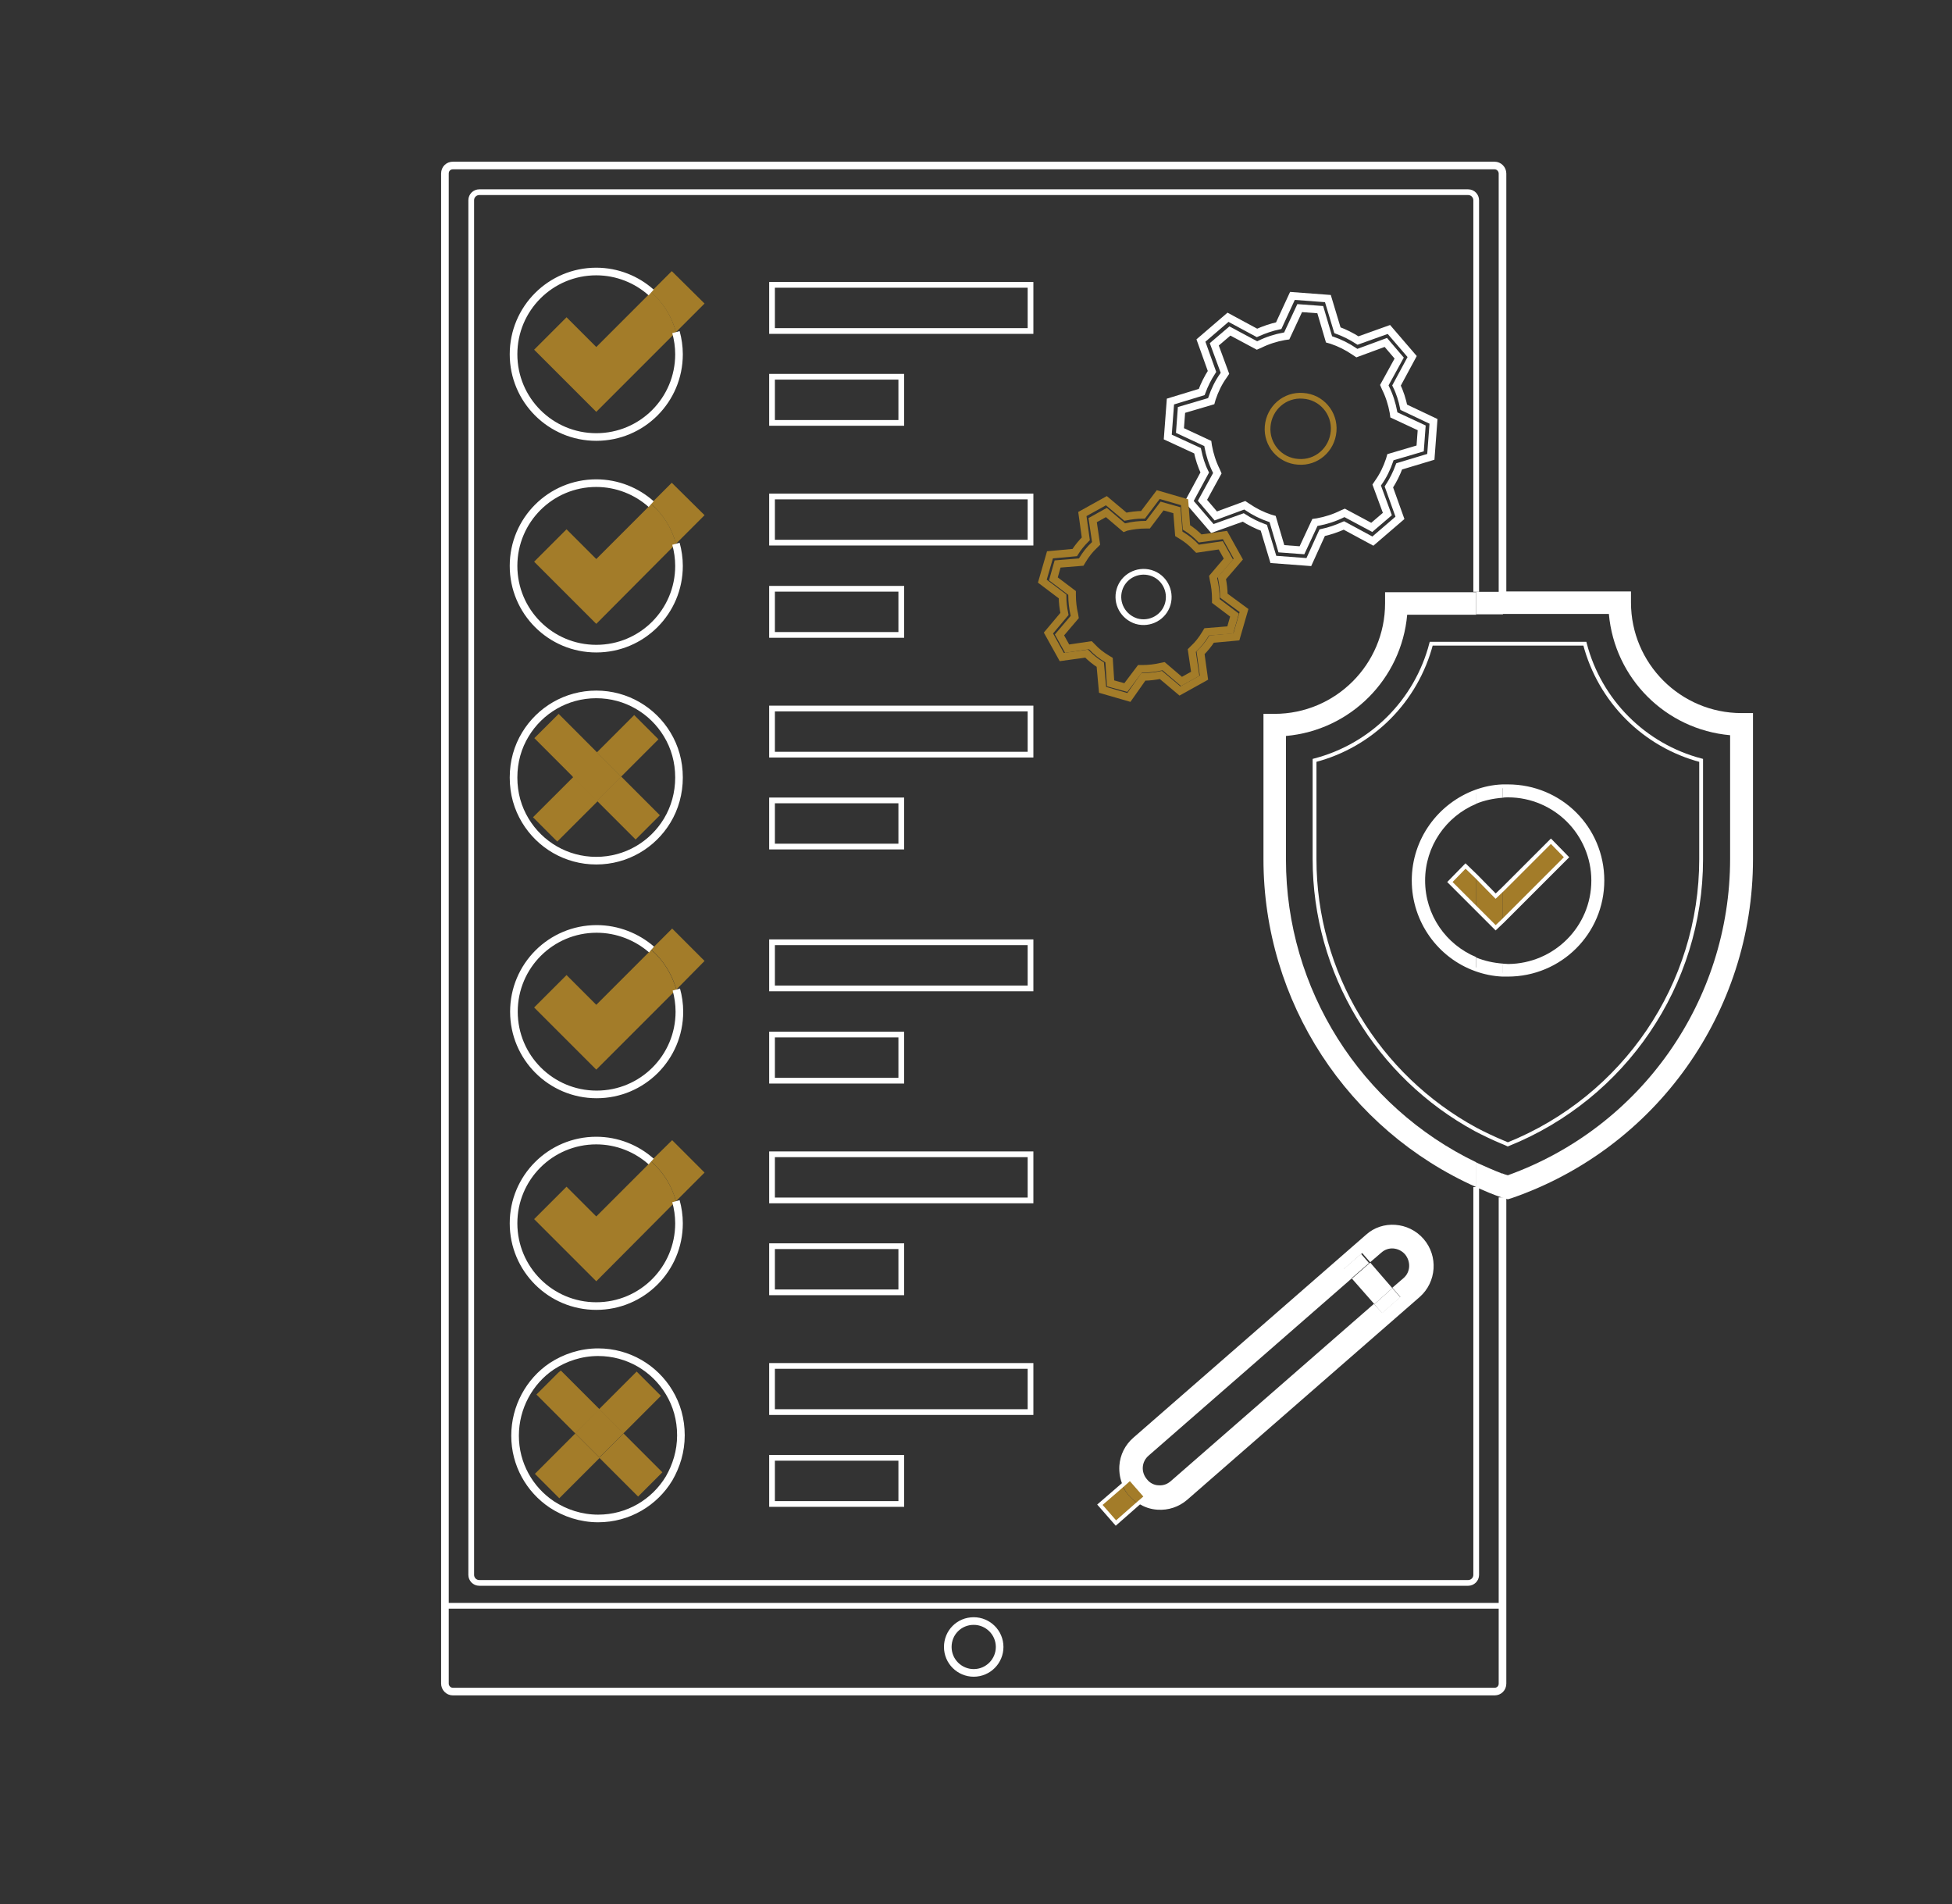 <?xml version="1.0" encoding="utf-8"?>
<!-- Generator: Adobe Illustrator 20.0.0, SVG Export Plug-In . SVG Version: 6.00 Build 0)  -->
<svg xmlns="http://www.w3.org/2000/svg" xmlns:xlink="http://www.w3.org/1999/xlink" version="1.1" id="Layer_1" x="0px" y="0px" viewBox="0 0 512 499.4" xml:space="preserve">
<rect x="0" y="0" width="512" height="499.4" fill="#333333" stroke="none"/>
<g>
	<title>GMSC Security Controls Evaluation Services</title>
	<g>
		<g id="XMLID_1_">
			<g>
				<path fill="#FFFFFF" d="M459.8,187.2v38.1c0,40.1-25.4,75.8-63.3,88.9l-1,0.3l-1-0.3c-0.2-0.1-0.3-0.1-0.5-0.2v-6.3      c0.5,0.2,1,0.4,1.5,0.5c35-12.6,58.3-45.8,58.3-83v-32.4c-16.9-1.5-30.3-14.9-31.8-31.8h-28v-5.9h33.8v2.9c0,16,13,29,29,29      H459.8z"/>
				<polygon fill="#A37C29" points="410.9,224.8 394.1,241.5 394.1,233.2 406.8,220.6     "/>
				<path fill="#FFFFFF" d="M417.4,230.9c0-6-2.5-11.5-6.4-15.4c-3.9-3.9-9.4-6.4-15.4-6.4c-0.5,0-1,0-1.5,0.1v-3c0.5,0,1,0,1.5,0      c13.7,0,24.8,11.1,24.8,24.8c0,0,0,0,0,0c0,13.7-11.1,24.7-24.8,24.7c-0.5,0-1,0-1.5,0v-3c0.5,0,1,0.1,1.5,0.1      C407.6,252.7,417.4,243,417.4,230.9z"/>
				<path fill="#FFFFFF" d="M394.1,307.8v6.3c-2.4-0.8-4.7-1.8-7-2.8v-6.5C389.5,305.9,391.8,306.9,394.1,307.8z"/>
				<polygon fill="#A37C29" points="394.1,233.2 394.1,241.5 392.3,243.3 387.2,238.2 387.2,229.8 392.3,235     "/>
				<rect x="387.2" y="155.2" fill="#FFFFFF" width="7" height="5.9"/>
				<path fill="#FFFFFF" d="M394.1,209.2c-2.5,0.2-4.8,0.7-7,1.6v-3.2c2.2-0.8,4.5-1.3,7-1.4V209.2z"/>
				<path fill="#FFFFFF" d="M387.2,304.8v6.5c-33.7-15-55.8-48.6-55.8-86v-38.1h2.9c16,0,29-13,29-29v-2.9h23.9v5.9h-18.1      c-1.5,16.9-14.9,30.3-31.8,31.8v32.4C337.3,259.4,356.9,290.2,387.2,304.8z"/>
				<polygon fill="#A37C29" points="387.2,229.8 387.2,238.2 380.3,231.3 384.4,227.1     "/>
				<path fill="#FFFFFF" d="M373.8,230.9c0,9.1,5.5,16.8,13.4,20.1v3.2c-9.5-3.4-16.4-12.6-16.4-23.3s6.8-19.8,16.4-23.3v3.2      C379.3,214.1,373.8,221.9,373.8,230.9z"/>
				<path fill="#FFFFFF" d="M303.9,389.5c1.2,0.1,2.3-0.3,3.2-1.1l53.3-46.5l2.1,2.4l4.8-4.2l-2.1-2.4l2.9-2.5      c1.9-1.6,2-4.4,0.4-6.3c-0.8-0.9-1.9-1.4-3-1.5c-1.2-0.1-2.3,0.3-3.2,1.1l-2.9,2.5l-2.1-2.4l-4.8,4.2l2.1,2.4l-53.3,46.5      c-1.9,1.6-2.1,4.4-0.4,6.3C301.6,388.9,302.8,389.5,303.9,389.5z M373.4,324.9c3.9,4.5,3.4,11.3-1,15.2l-61,53.2      c-2.2,1.9-5,2.8-7.8,2.6h0c-1.8-0.1-3.5-0.7-4.9-1.6l2-1.8l-4.2-4.8l-2,1.8c-0.7-1.6-1-3.3-0.9-5.1c0.2-2.9,1.5-5.5,3.7-7.4      l61-53.2C362.6,319.9,369.5,320.4,373.4,324.9z"/>
				<path fill="#FFFFFF" d="M394.2,252.7c-2.5-0.2-4.8-0.7-7-1.6v3.2c2.2,0.8,4.5,1.3,7,1.4V252.7z"/>
				<polygon fill="#FFFFFF" points="365.2,337.8 367.3,340.2 362.5,344.4 360.5,342     "/>
				<polygon fill="#FFFFFF" points="365.2,337.8 360.5,342 354.6,335.3 359.4,331.1     "/>
				
					<rect x="352.8" y="330.4" transform="matrix(0.754 -0.656 0.656 0.754 -130.514 315.258)" fill="#FFFFFF" width="6.3" height="3.2"/>
				<path fill="#A37C29" d="M296.4,387.7l4.2,4.8l-2,1.8c-1.8-1.1-3.3-2.8-4.2-4.8L296.4,387.7z"/>
				<path fill="#A37C29" d="M298.5,394.3l-5.9,5.1l-4.2-4.8l5.9-5.1C295.3,391.5,296.7,393.1,298.5,394.3z"/>
				<path fill="#A37C29" d="M184.8,79.6l-7.5,7.5c-1.1-4.1-3.4-7.8-6.6-10.5l5.5-5.5L184.8,79.6z"/>
				<path fill="#A37C29" d="M184.8,135.1l-7.5,7.5c-1.1-4.1-3.4-7.8-6.6-10.5l5.5-5.5L184.8,135.1z"/>
				<path fill="#A37C29" d="M176.3,243.5l8.5,8.5l-7.4,7.5c-1.1-4.1-3.5-7.8-6.6-10.5L176.3,243.5z"/>
				<path fill="#A37C29" d="M176.3,299l8.5,8.5l-7.5,7.5c-1.1-4.1-3.4-7.8-6.6-10.5L176.3,299z"/>
				<path fill="#A37C29" d="M177.4,259.5l-21,21l-16.3-16.3l8.5-8.5l7.8,7.8l14.4-14.4C173.9,251.7,176.2,255.4,177.4,259.5z"/>
				<path fill="#A37C29" d="M177.3,87.1L156.4,108l-16.3-16.3l8.5-8.5l7.8,7.8l14.4-14.4C173.9,79.3,176.2,82.9,177.3,87.1z"/>
				<path fill="#A37C29" d="M177.3,142.6l-20.9,21l-16.3-16.3l8.5-8.5l7.8,7.8l14.4-14.4C173.9,134.8,176.2,138.4,177.3,142.6z"/>
				<path fill="#A37C29" d="M177.3,315l-20.9,21l-16.3-16.3l8.5-8.5l7.8,7.8l14.4-14.4C173.9,307.3,176.2,310.9,177.3,315z"/>
				
					<rect x="161" y="377" transform="matrix(0.707 -0.707 0.707 0.707 -223.177 229.564)" fill="#A37C29" width="9" height="14.4"/>
				
					<rect x="158.4" y="363.3" transform="matrix(0.707 -0.707 0.707 0.707 -211.676 224.639)" fill="#A37C29" width="13.9" height="9"/>
				
					<rect x="160.4" y="204.7" transform="matrix(0.707 -0.707 0.707 0.707 -101.585 178.652)" fill="#A37C29" width="9" height="14.4"/>
				
					<rect x="157.7" y="191.1" transform="matrix(0.707 -0.707 0.707 0.707 -90.084 173.727)" fill="#A37C29" width="13.9" height="9"/>
				
					<rect x="152.8" y="371.4" transform="matrix(0.707 -0.707 0.707 0.707 -219.751 221.294)" fill="#A37C29" width="9" height="9"/>
				
					<rect x="152.1" y="199.2" transform="matrix(0.707 -0.707 0.707 0.707 -98.158 170.382)" fill="#A37C29" width="9" height="9"/>
				<polygon fill="#A37C29" points="157.3,369.6 150.9,375.9 140.7,365.7 146.4,360 147.1,359.4     "/>
				<polygon fill="#A37C29" points="157.3,382.3 146.7,392.9 146.4,392.6 140.3,386.5 150.9,375.9     "/>
				
					<rect x="143.8" y="188.2" transform="matrix(0.708 -0.707 0.707 0.708 -94.712 161.991)" fill="#A37C29" width="9" height="14.4"/>
				
					<rect x="140.6" y="207.7" transform="matrix(0.708 -0.707 0.707 0.708 -106.588 166.671)" fill="#A37C29" width="15" height="9"/>
			</g>
			<g>
				<path fill="none" stroke="#FFFFFF" stroke-width="2" stroke-miterlimit="10" d="M343.3,147.4l-9.3-0.7l-2.5-8.3      c-1.9-0.7-3.7-1.6-5.4-2.7l-8.1,2.9l-6.1-7.1l4.1-7.6c-0.9-1.8-1.5-3.8-1.9-5.7l-7.8-3.6l0.7-9.3l8.2-2.5      c0.7-1.9,1.6-3.7,2.7-5.4l-2.9-8.1l7.1-6.1l7.6,4.1c1.8-0.8,3.8-1.5,5.7-1.9l3.6-7.8l9.3,0.7l2.5,8.3c1.9,0.7,3.7,1.6,5.4,2.7      l8.1-2.9l6.1,7.1l-4.1,7.6c0.9,1.8,1.5,3.8,1.9,5.7l7.8,3.7l-0.7,9.3l-8.3,2.5c-0.7,1.9-1.6,3.7-2.7,5.4l2.9,8.1l-7.1,6.1      l-7.6-4.1c-1.8,0.8-3.8,1.5-5.7,1.9L343.3,147.4z"/>
				<path fill="none" stroke="#FFFFFF" stroke-width="2" stroke-miterlimit="10" d="M336.1,143.9l5.4,0.4l3.4-7.3l0.7-0.1      c2.2-0.4,4.4-1.1,6.4-2.1l0.7-0.3l7.1,3.8l4.1-3.5l-2.8-7.6l0.4-0.6c1.3-1.8,2.3-3.9,3-6l0.2-0.7l7.8-2.3l0.4-5.4l-7.3-3.4      l-0.1-0.7c-0.4-2.2-1.1-4.4-2.1-6.4l-0.3-0.7l3.9-7.1l-3.5-4.1l-7.6,2.8l-0.6-0.4c-1.9-1.3-3.9-2.3-6-3l-0.7-0.2l-2.3-7.8      l-5.4-0.4l-3.4,7.3l-0.7,0.1c-2.2,0.4-4.4,1.1-6.4,2.1l-0.7,0.3l-7.1-3.8l-4.1,3.5l2.8,7.6l-0.4,0.6c-1.3,1.8-2.3,3.9-3,6      l-0.2,0.7l-7.8,2.3l-0.4,5.4l7.3,3.4l0.1,0.7c0.4,2.2,1.1,4.4,2.1,6.4l0.3,0.7l-3.9,7.1l3.5,4.1l7.6-2.8l0.6,0.4      c1.9,1.3,3.9,2.3,6,3l0.7,0.2L336.1,143.9z"/>
				<path fill="none" stroke="#A37C29" stroke-width="1.5" stroke-miterlimit="10" d="M332.5,111.8c0.4-4.8,4.5-8.4,9.3-8      c4.8,0.3,8.4,4.5,8,9.3c-0.4,4.8-4.5,8.4-9.3,8C335.7,120.8,332.1,116.6,332.5,111.8z"/>
				<path fill="none" stroke="#A37C29" stroke-width="2" stroke-miterlimit="10" d="M296.1,182.9l-6.9-2l-0.6-6.6      c-1.3-0.8-2.5-1.8-3.6-2.9l-6.5,0.9l-3.5-6.3l4.2-5c-0.3-1.5-0.5-3-0.5-4.6l-5.3-4l2-6.9l6.5-0.6c0.8-1.3,1.8-2.5,2.9-3.6      l-0.9-6.5l6.3-3.5l5,4.2c1.5-0.3,3-0.5,4.6-0.5l4-5.3l6.9,2l0.5,6.6c1.3,0.8,2.5,1.8,3.6,2.9l6.5-0.9l3.5,6.3l-4.3,5      c0.3,1.5,0.5,3,0.5,4.6l5.3,3.9l-2,6.9l-6.5,0.6c-0.8,1.3-1.8,2.5-2.9,3.6l0.9,6.5l-6.3,3.5l-5-4.2c-1.5,0.3-3,0.5-4.6,0.5      L296.1,182.9z"/>
				<path fill="none" stroke="#A37C29" stroke-width="2" stroke-miterlimit="10" d="M291.3,179.2l4,1.1l3.7-4.9l0.6,0      c1.7,0,3.4-0.2,5.1-0.6l0.5-0.1l4.7,4l3.6-2l-0.9-6.1l0.4-0.4c1.3-1.2,2.3-2.5,3.2-4l0.3-0.5l6.2-0.5l1.1-3.9l-4.9-3.7l0-0.6      c0-1.7-0.2-3.4-0.6-5.1l-0.1-0.6l4-4.7l-2-3.6l-6.1,0.9l-0.4-0.4c-1.2-1.3-2.5-2.3-4-3.2l-0.5-0.3l-0.5-6.2l-3.9-1.1l-3.7,4.9      l-0.6,0c-1.7,0-3.4,0.2-5.1,0.6l-0.5,0.2l-4.7-4l-3.6,2l0.9,6.1l-0.4,0.4c-1.3,1.2-2.3,2.5-3.2,4l-0.3,0.5l-6.2,0.5l-1.1,3.9      l4.9,3.7l0,0.6c0,1.7,0.2,3.4,0.6,5.1l0.1,0.6l-4,4.7l2,3.6l6.1-0.9l0.4,0.4c1.2,1.3,2.5,2.3,4,3.2l0.5,0.3L291.3,179.2z"/>
				<path fill="none" stroke="#FFFFFF" stroke-width="1.5" stroke-miterlimit="10" d="M293.6,154.7c1-3.5,4.7-5.5,8.2-4.5      c3.5,1,5.5,4.7,4.5,8.2c-1,3.5-4.7,5.5-8.2,4.5C294.6,161.8,292.6,158.2,293.6,154.7z"/>
				<path fill="none" stroke="#FFFFFF" stroke-width="2" stroke-miterlimit="10" d="M394.1,314v107v20.5c0,1.2-0.9,2.1-2.1,2.1      H118.8c-1.2,0-2.1-1-2.1-2.1v-20.5V45.5c0-1.2,0.9-2.1,2.1-2.1H392c1.2,0,2.1,1,2.1,2.1v109.8"/>
				<g>
					<path fill="none" stroke="#FFFFFF" stroke-width="2" stroke-miterlimit="10" d="M394.1,307.8"/>
					<path fill="none" stroke="#FFFFFF" stroke-width="2" stroke-miterlimit="10" d="M394.1,299.5"/>
				</g>
				<path fill="none" stroke="#FFFFFF" stroke-width="2" stroke-miterlimit="10" d="M394.1,252.7"/>
				<path fill="none" stroke="#FFFFFF" stroke-width="2" stroke-miterlimit="10" d="M394.1,241.5"/>
				<path fill="none" stroke="#FFFFFF" stroke-width="2" stroke-miterlimit="10" d="M394.1,233.2"/>
				<path fill="none" stroke="#FFFFFF" stroke-width="2" stroke-miterlimit="10" d="M394.1,209.2"/>
				<path fill="none" stroke="#FFFFFF" stroke-width="2" stroke-miterlimit="10" d="M394.1,168.8"/>
				<path fill="none" stroke="#FFFFFF" stroke-width="2" stroke-miterlimit="10" d="M394.1,161.1"/>
				<path fill="none" stroke="#FFFFFF" stroke-width="1.5" stroke-miterlimit="10" d="M387.2,304.8"/>
				<path fill="none" stroke="#FFFFFF" stroke-width="1.5" stroke-miterlimit="10" d="M387.2,296.2"/>
				<path fill="none" stroke="#FFFFFF" stroke-width="1.5" stroke-miterlimit="10" d="M387.2,251"/>
				<path fill="none" stroke="#FFFFFF" stroke-width="1.5" stroke-miterlimit="10" d="M387.2,238.2"/>
				<path fill="none" stroke="#FFFFFF" stroke-width="1.5" stroke-miterlimit="10" d="M387.2,229.8"/>
				<path fill="none" stroke="#FFFFFF" stroke-width="1.5" stroke-miterlimit="10" d="M387.2,210.8"/>
				<path fill="none" stroke="#FFFFFF" stroke-width="1.5" stroke-miterlimit="10" d="M387.2,168.8"/>
				<path fill="none" stroke="#FFFFFF" stroke-width="1.5" stroke-miterlimit="10" d="M387.2,161.1"/>
				<path fill="none" stroke="#FFFFFF" stroke-width="1.5" stroke-miterlimit="10" d="M387.2,311.3V413c0,1.2-1,2.1-2.1,2.1H125.7      c-1.2,0-2.1-1-2.1-2.1V52.5c0-1.2,1-2.1,2.1-2.1h259.4c1.2,0,2.1,1,2.1,2.1v102.7"/>
				
					<rect x="202.5" y="185.8" fill="none" stroke="#FFFFFF" stroke-width="1.5" stroke-miterlimit="10" width="67.8" height="12.1"/>
				
					<rect x="202.5" y="209.9" fill="none" stroke="#FFFFFF" stroke-width="1.5" stroke-miterlimit="10" width="33.9" height="12.1"/>
				<rect x="202.5" y="74.7" fill="none" stroke="#FFFFFF" stroke-width="1.5" stroke-miterlimit="10" width="67.8" height="12.1"/>
				<rect x="202.5" y="98.8" fill="none" stroke="#FFFFFF" stroke-width="1.5" stroke-miterlimit="10" width="33.9" height="12.1"/>
				
					<rect x="202.5" y="130.2" fill="none" stroke="#FFFFFF" stroke-width="1.5" stroke-miterlimit="10" width="67.8" height="12.1"/>
				
					<rect x="202.5" y="154.4" fill="none" stroke="#FFFFFF" stroke-width="1.5" stroke-miterlimit="10" width="33.9" height="12.1"/>
				<path fill="none" stroke="#FFFFFF" stroke-width="2" stroke-miterlimit="10" d="M177.3,87.1c0.5,1.8,0.8,3.8,0.8,5.8      c0,12-9.7,21.7-21.7,21.7s-21.7-9.7-21.7-21.7s9.7-21.7,21.7-21.7c5.5,0,10.6,2.1,14.4,5.5"/>
				<path fill="none" stroke="#FFFFFF" stroke-width="2" stroke-miterlimit="10" d="M177.3,142.6c0.5,1.8,0.8,3.8,0.8,5.8      c0,12-9.7,21.7-21.7,21.7s-21.7-9.7-21.7-21.7s9.7-21.7,21.7-21.7c5.5,0,10.6,2.1,14.4,5.5"/>
				<path fill="none" stroke="#FFFFFF" stroke-width="2" stroke-miterlimit="10" d="M137.8,192.6c3.8-6.3,10.7-10.5,18.6-10.5      s14.8,4.2,18.6,10.5c2,3.3,3.1,7.1,3.1,11.3c0,4.1-1.1,8-3.1,11.3c-3.8,6.3-10.7,10.5-18.6,10.5s-14.8-4.2-18.6-10.5      c-2-3.3-3.1-7.1-3.1-11.3C134.7,199.7,135.8,195.9,137.8,192.6z"/>
				
					<rect x="202.5" y="358.2" fill="none" stroke="#FFFFFF" stroke-width="1.5" stroke-miterlimit="10" width="67.8" height="12.1"/>
				
					<rect x="202.5" y="382.3" fill="none" stroke="#FFFFFF" stroke-width="1.5" stroke-miterlimit="10" width="33.9" height="12.1"/>
				
					<rect x="202.5" y="247.1" fill="none" stroke="#FFFFFF" stroke-width="1.5" stroke-miterlimit="10" width="67.8" height="12.1"/>
				
					<rect x="202.5" y="271.3" fill="none" stroke="#FFFFFF" stroke-width="1.5" stroke-miterlimit="10" width="33.9" height="12.1"/>
				
					<rect x="202.5" y="302.7" fill="none" stroke="#FFFFFF" stroke-width="1.5" stroke-miterlimit="10" width="67.8" height="12.1"/>
				
					<rect x="202.5" y="326.8" fill="none" stroke="#FFFFFF" stroke-width="1.5" stroke-miterlimit="10" width="33.9" height="12.1"/>
				<path fill="none" stroke="#FFFFFF" stroke-width="2" stroke-miterlimit="10" d="M177.4,259.5c0.5,1.8,0.8,3.8,0.8,5.8      c0,12-9.7,21.7-21.7,21.7s-21.7-9.7-21.7-21.7c0-12,9.7-21.7,21.7-21.7c5.5,0,10.6,2.1,14.4,5.4"/>
				<path fill="none" stroke="#FFFFFF" stroke-width="2" stroke-miterlimit="10" d="M177.3,315c0.5,1.8,0.8,3.8,0.8,5.8      c0,12-9.7,21.7-21.7,21.7s-21.7-9.7-21.7-21.7c0-12,9.7-21.7,21.7-21.7c5.5,0,10.6,2.1,14.4,5.5"/>
				<path fill="none" stroke="#FFFFFF" stroke-width="2" stroke-miterlimit="10" d="M144.7,358.3c3.5-2.3,7.7-3.7,12.2-3.7      c7.9,0,14.8,4.2,18.6,10.5c2,3.3,3.1,7.1,3.1,11.3s-1.2,8-3.1,11.3c-3.8,6.3-10.7,10.5-18.6,10.5c-4.5,0-8.7-1.4-12.2-3.7      c-5.8-3.9-9.6-10.5-9.6-18S138.9,362.2,144.7,358.3z"/>
				<polyline fill="none" stroke="#FFFFFF" stroke-width="1.5" stroke-miterlimit="10" points="117.2,421.1 394.1,421.1       394.8,421.1     "/>
				<path fill="none" stroke="#FFFFFF" stroke-width="2" stroke-miterlimit="10" d="M255.4,425.1c3.7,0,6.8,3,6.8,6.8      c0,3.7-3,6.8-6.8,6.8c-3.7,0-6.8-3-6.8-6.8C248.6,428.1,251.6,425.1,255.4,425.1z"/>
				<polygon fill="none" stroke="#FFFFFF" stroke-miterlimit="10" points="298.5,394.3 292.7,399.4 288.5,394.6 294.4,389.5       296.4,387.7 300.6,392.5     "/>
				<g>
					<path fill="none" stroke="#FFFFFF" stroke-miterlimit="10" d="M415.7,168.8h-21.6h-7h-11.7c-3.9,15-15.6,26.7-30.6,30.6v25.9       c0,29.8,16.5,56.9,42.3,70.9c2.3,1.2,4.6,2.3,7,3.3c0.5,0.2,1,0.4,1.4,0.6c30.6-12.3,50.7-41.9,50.7-74.8v-25.9       C431.3,195.5,419.6,183.8,415.7,168.8z M420.3,230.9c0,13.7-11.1,24.7-24.8,24.7c-0.5,0-1,0-1.4,0c-2.4-0.1-4.8-0.6-7-1.4       c-9.5-3.4-16.3-12.6-16.3-23.3c0-10.7,6.8-19.8,16.3-23.3c2.2-0.8,4.5-1.3,7-1.4c0.5,0,1,0,1.4,0       C409.3,206.2,420.3,217.2,420.3,230.9C420.3,230.9,420.3,230.9,420.3,230.9z"/>
					<polygon fill="none" stroke="#FFFFFF" stroke-miterlimit="10" points="394.2,233.2 392.3,235 387.2,229.8 384.4,227.1        380.3,231.3 387.2,238.2 392.3,243.3 394.2,241.5 410.9,224.8 406.8,220.6      "/>
				</g>
			</g>
		</g>
	</g>
</g>
</svg>
